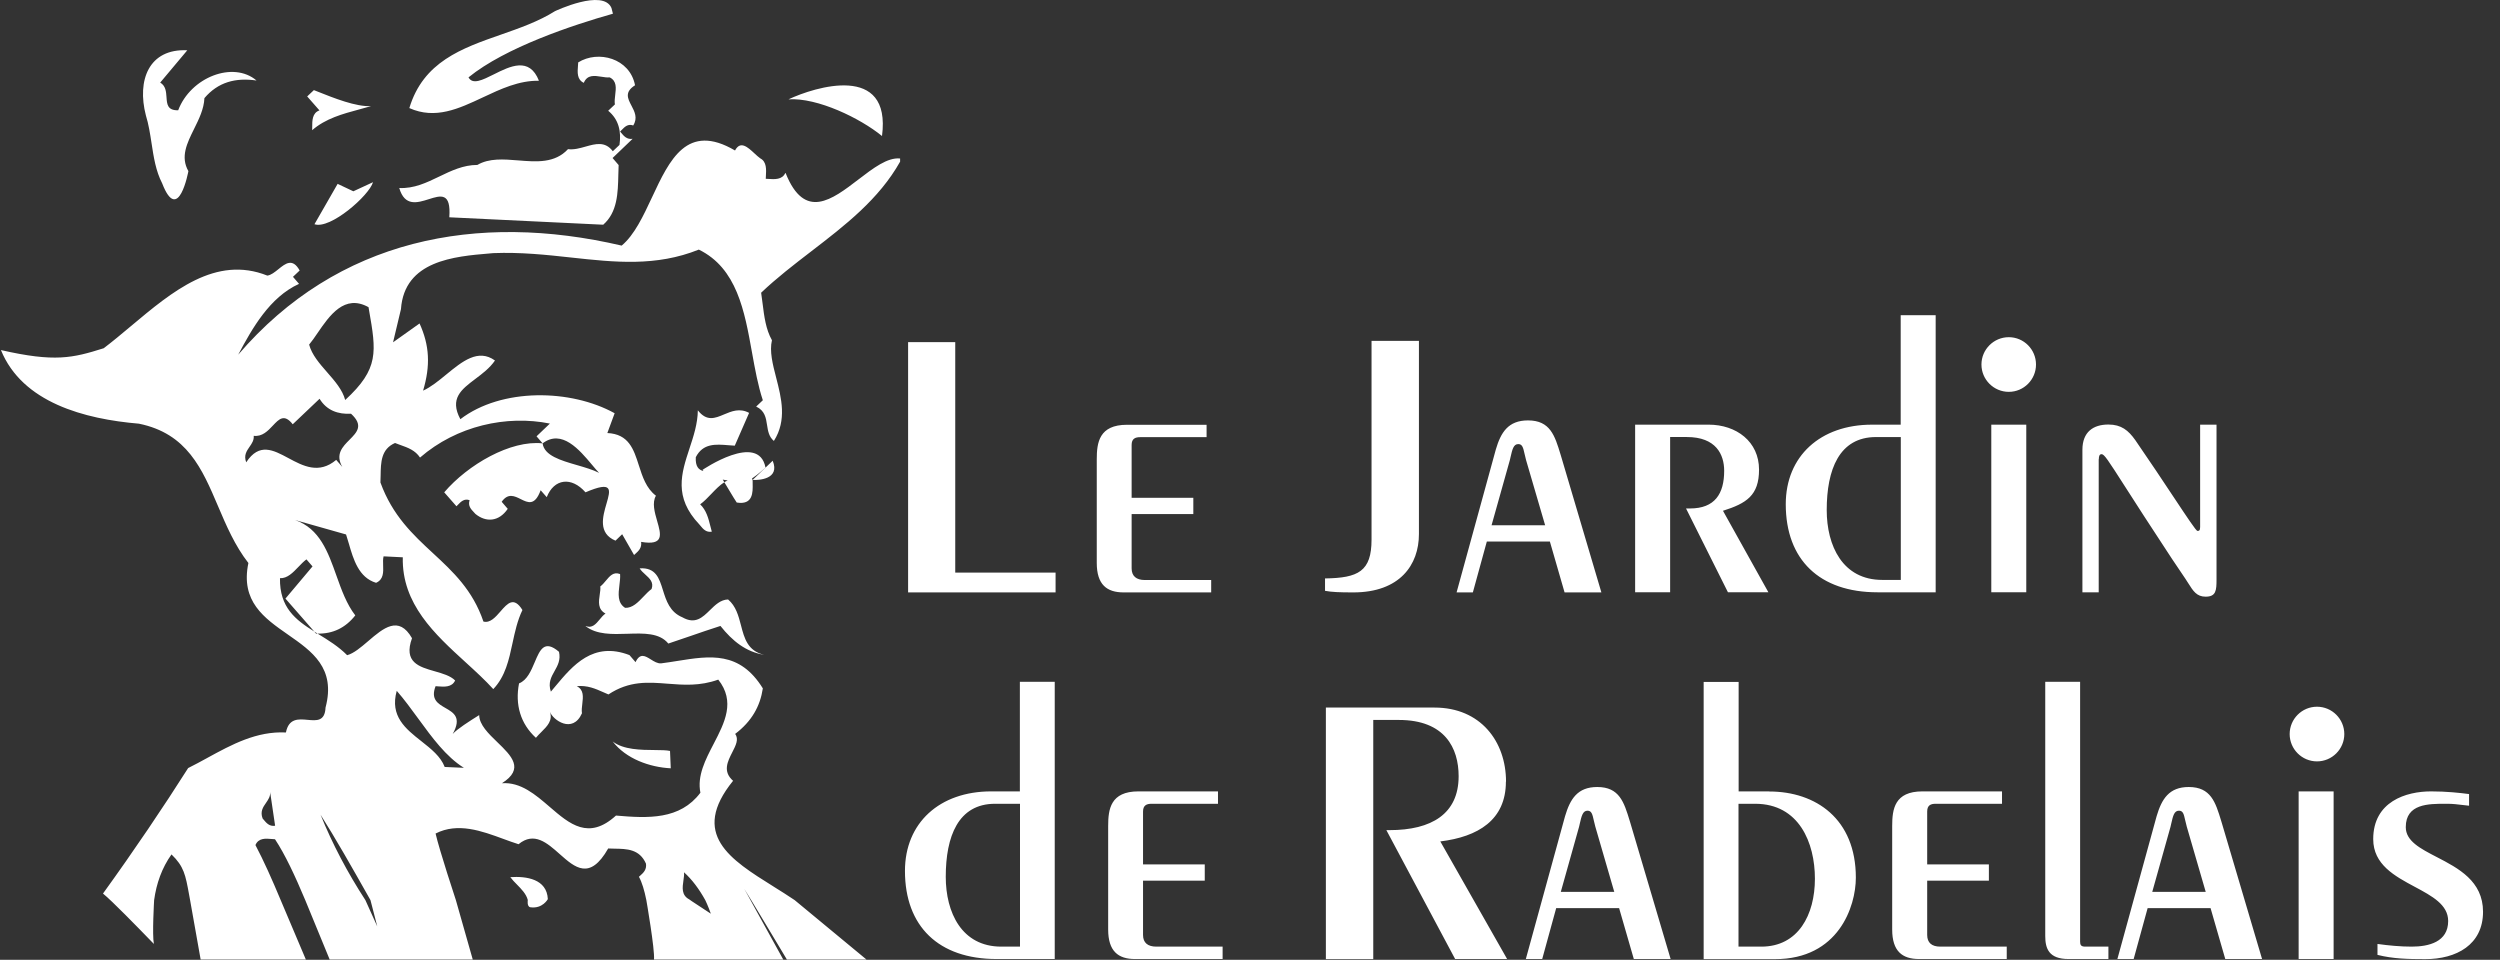 <svg width="112" height="43" viewBox="0 0 112 43" fill="none" xmlns="http://www.w3.org/2000/svg">
<rect x="0" y="0" width="112" height="43" fill="#333333" stroke="none"/>
<path fill-rule="evenodd" clip-rule="evenodd" d="M22.122 3.332C22.852 2.966 23.718 2.532 24.145 3.618C23.25 3.602 22.433 3.986 21.632 4.363C20.552 4.871 19.504 5.364 18.338 4.842C18.964 2.767 20.686 2.165 22.44 1.552C23.28 1.258 24.127 0.962 24.863 0.5C24.863 0.5 27.018 -0.523 27.394 0.358L27.459 0.614C25.669 1.12 22.643 2.121 20.989 3.466C21.174 3.807 21.615 3.585 22.122 3.332ZM8.44 7.667C8.44 7.667 7.994 10.099 7.264 8.211C6.979 7.66 6.883 7.032 6.788 6.408L6.788 6.408L6.788 6.408L6.788 6.408L6.788 6.408L6.788 6.408L6.788 6.408L6.788 6.408L6.788 6.408L6.788 6.408L6.788 6.408L6.788 6.408L6.788 6.408L6.788 6.408L6.788 6.408L6.788 6.408L6.788 6.408L6.788 6.408C6.723 5.985 6.658 5.563 6.535 5.169C6.127 3.591 6.671 2.17 8.391 2.252L7.177 3.7C7.424 3.844 7.442 4.106 7.459 4.352C7.48 4.665 7.499 4.953 7.983 4.94C8.538 3.466 10.443 2.715 11.493 3.607C10.551 3.471 9.768 3.678 9.158 4.396C9.136 4.886 8.911 5.34 8.693 5.779C8.376 6.42 8.075 7.028 8.44 7.667ZM33.69 21.435C33.701 21.452 33.712 21.501 33.712 21.501L33.718 21.506C33.62 21.501 33.641 21.511 33.718 21.511C33.716 21.556 33.717 21.609 33.719 21.667C33.728 22.048 33.742 22.636 33.005 22.513C33.005 22.513 32.814 22.224 32.45 21.604C32.498 21.571 32.547 21.549 32.602 21.528C32.537 21.518 32.477 21.505 32.413 21.492L32.413 21.492L32.379 21.484C32.39 21.503 32.402 21.524 32.414 21.544L32.414 21.544C32.426 21.565 32.439 21.585 32.45 21.604C32.246 21.732 32.058 21.928 31.869 22.125C31.706 22.296 31.541 22.468 31.367 22.594C31.645 22.859 31.736 23.218 31.831 23.597C31.85 23.67 31.869 23.744 31.889 23.819C31.634 23.862 31.498 23.698 31.377 23.55C31.36 23.53 31.344 23.511 31.328 23.492C30.171 22.273 30.523 21.205 30.889 20.092C31.071 19.541 31.256 18.979 31.263 18.382C31.662 18.894 32.032 18.737 32.435 18.567C32.775 18.424 33.137 18.27 33.56 18.497L32.918 19.966C32.824 19.961 32.729 19.953 32.634 19.946C32.063 19.899 31.493 19.853 31.171 20.483C31.149 20.896 31.296 21.049 31.514 21.103C31.502 21.091 31.493 21.077 31.485 21.063C31.481 21.058 31.478 21.053 31.475 21.049C31.475 21.049 33.984 19.34 34.294 20.945C34.294 20.945 33.979 21.245 33.69 21.435ZM34.616 20.641L33.718 21.501C33.985 21.517 34.959 21.474 34.616 20.641ZM26.235 28.053C26.731 28.439 27.432 28.416 28.111 28.393C28.84 28.369 29.544 28.346 29.941 28.831C30.275 28.72 30.599 28.609 30.923 28.497L30.923 28.497L30.923 28.497L30.923 28.497L30.923 28.497L30.923 28.497L30.923 28.497L30.923 28.497L30.923 28.497L30.923 28.497L30.923 28.497L30.923 28.497L30.923 28.497L30.923 28.497L30.923 28.497L30.923 28.497L30.923 28.497L30.923 28.497L30.923 28.497L30.923 28.497L30.924 28.497L30.924 28.497L30.924 28.497L30.924 28.497L30.924 28.497L30.924 28.497L30.924 28.497L30.924 28.497L30.924 28.497L30.924 28.497C31.364 28.345 31.805 28.192 32.276 28.042C32.82 28.728 33.429 29.207 34.235 29.337C33.494 29.162 33.347 28.597 33.196 28.015C33.084 27.589 32.971 27.153 32.618 26.856C32.284 26.865 32.043 27.101 31.806 27.334C31.472 27.662 31.145 27.983 30.572 27.656C30.006 27.42 29.846 26.908 29.699 26.438C29.531 25.9 29.38 25.416 28.657 25.462C28.718 25.565 28.814 25.652 28.91 25.739C29.106 25.916 29.299 26.092 29.19 26.388C29.065 26.479 28.948 26.602 28.83 26.726L28.83 26.726C28.584 26.984 28.335 27.246 28.004 27.231C27.654 27.007 27.702 26.607 27.75 26.212C27.771 26.042 27.792 25.872 27.78 25.718C27.487 25.602 27.319 25.804 27.144 26.014C27.066 26.108 26.986 26.204 26.893 26.273C26.906 26.38 26.888 26.506 26.868 26.638C26.822 26.952 26.771 27.299 27.127 27.487C27.032 27.551 26.949 27.65 26.867 27.75C26.696 27.956 26.526 28.161 26.24 28.047L26.235 28.053ZM30.05 34.42L30.017 33.642C29.858 33.606 29.616 33.605 29.337 33.602C28.722 33.598 27.928 33.592 27.448 33.218C28.047 33.996 29.103 34.371 30.05 34.42ZM27.024 10.067L20.14 9.735L20.129 9.73C20.21 8.606 19.747 8.753 19.209 8.924C18.702 9.084 18.13 9.266 17.887 8.423C18.549 8.454 19.111 8.183 19.674 7.911C20.213 7.651 20.753 7.389 21.386 7.389C21.912 7.08 22.563 7.133 23.218 7.186C24.035 7.253 24.857 7.319 25.446 6.682C25.708 6.716 25.975 6.641 26.235 6.567C26.683 6.441 27.11 6.32 27.454 6.775L27.753 6.492C27.84 5.893 27.721 5.349 27.247 4.962L27.547 4.679C27.526 4.552 27.543 4.405 27.561 4.257C27.599 3.944 27.638 3.625 27.313 3.466C27.2 3.479 27.072 3.458 26.94 3.437C26.632 3.388 26.31 3.337 26.154 3.711C25.842 3.569 25.87 3.23 25.893 2.948C25.897 2.895 25.901 2.844 25.903 2.796C26.796 2.236 28.216 2.606 28.45 3.82C27.97 4.123 28.121 4.412 28.288 4.73C28.429 4.998 28.58 5.287 28.368 5.621C28.132 5.534 27.986 5.684 27.856 5.818C27.831 5.844 27.806 5.87 27.781 5.893C27.796 5.91 27.811 5.928 27.826 5.947C27.948 6.094 28.084 6.258 28.341 6.219L27.443 7.079L27.715 7.395C27.709 7.534 27.706 7.675 27.702 7.816C27.683 8.654 27.662 9.508 27.024 10.067ZM35.182 7.749C35.044 8.057 34.7 8.034 34.423 8.016L34.423 8.016L34.423 8.016C34.382 8.014 34.343 8.011 34.306 8.01C34.307 7.972 34.309 7.932 34.312 7.891L34.312 7.891L34.312 7.891L34.312 7.891L34.312 7.89C34.329 7.602 34.351 7.243 34.061 7.095C33.978 7.036 33.89 6.955 33.8 6.872C33.496 6.59 33.168 6.288 32.929 6.742C30.781 5.478 29.998 7.154 29.212 8.836C28.817 9.681 28.421 10.528 27.851 11.003C21.364 9.49 15.128 10.693 10.671 15.89C11.297 14.714 12.08 13.316 13.397 12.717L13.125 12.402L13.425 12.118C13.108 11.547 12.791 11.802 12.472 12.06C12.308 12.192 12.143 12.325 11.977 12.347C9.666 11.425 7.723 13.054 5.87 14.607C5.459 14.952 5.052 15.293 4.646 15.601C3.248 16.042 2.453 16.233 0.042 15.683C1 18.039 3.787 18.774 6.225 18.981C8.382 19.422 9.055 21.002 9.769 22.679C10.14 23.549 10.522 24.446 11.128 25.223C10.767 26.944 11.838 27.689 12.898 28.428C13.981 29.182 15.054 29.929 14.584 31.699C14.557 32.322 14.183 32.287 13.782 32.249C13.374 32.211 12.938 32.17 12.809 32.815C11.493 32.75 10.383 33.356 9.293 33.951L9.293 33.952L9.293 33.952L9.293 33.952C9.005 34.109 8.718 34.266 8.429 34.409C7.335 36.134 6.018 38.088 4.614 40.031C5.029 40.369 6.173 41.547 6.718 42.108L6.894 42.289C6.812 41.881 6.905 40.325 6.905 40.325C7.008 39.574 7.253 38.883 7.683 38.278C8.242 38.817 8.311 39.2 8.47 40.073C8.484 40.153 8.499 40.236 8.516 40.325L8.989 42.986H13.702L12.575 40.325C12.189 39.4 11.814 38.561 11.444 37.859C11.581 37.535 11.902 37.563 12.172 37.587H12.172L12.172 37.587C12.224 37.592 12.274 37.596 12.32 37.598C12.771 38.278 13.218 39.236 13.675 40.325L14.769 42.986H17.512H21.179L20.423 40.325C20.423 40.325 19.688 38.104 19.514 37.342C20.511 36.833 21.581 37.227 22.552 37.584L22.552 37.584L22.552 37.584L22.552 37.584C22.785 37.669 23.012 37.753 23.231 37.821C23.929 37.246 24.509 37.761 25.073 38.261C25.761 38.871 26.424 39.46 27.247 38.012C27.34 38.017 27.435 38.018 27.53 38.02C28.083 38.028 28.652 38.037 28.94 38.692C28.978 38.963 28.82 39.105 28.677 39.232L28.649 39.257L28.624 39.28C28.76 39.525 28.869 39.889 28.956 40.325C28.956 40.325 29.343 42.545 29.299 42.986H31.77H32.161H34.997H35.089C35.089 42.986 33.419 39.96 33.342 39.819C33.435 39.949 35.252 42.986 35.252 42.986H38.817L35.601 40.325C35.292 40.116 34.97 39.915 34.652 39.716L34.651 39.715C32.715 38.506 30.902 37.373 32.842 34.98C32.366 34.564 32.597 34.112 32.806 33.702C32.964 33.394 33.109 33.109 32.934 32.88C33.68 32.314 34.055 31.639 34.175 30.839C33.139 29.165 31.808 29.377 30.355 29.609C30.113 29.648 29.868 29.687 29.62 29.718C29.46 29.732 29.305 29.635 29.156 29.542C28.905 29.385 28.673 29.24 28.472 29.664L28.2 29.348C26.573 28.721 25.66 29.814 24.891 30.733C24.819 30.82 24.749 30.904 24.679 30.986C24.546 30.592 24.694 30.33 24.844 30.064C24.983 29.817 25.125 29.566 25.043 29.201C24.389 28.64 24.19 29.11 23.957 29.663C23.794 30.048 23.615 30.473 23.253 30.616C23.068 31.568 23.318 32.423 24.009 33.054C24.083 32.963 24.169 32.877 24.254 32.793L24.254 32.793C24.517 32.531 24.771 32.279 24.635 31.884C24.76 32.249 25.653 32.896 26.072 31.955C26.051 31.827 26.069 31.681 26.087 31.533C26.124 31.22 26.163 30.9 25.838 30.741C26.311 30.692 26.679 30.856 27.03 31.012C27.107 31.046 27.182 31.08 27.258 31.111C28.193 30.493 29.035 30.56 29.915 30.63C30.623 30.686 31.355 30.743 32.178 30.447C32.955 31.43 32.467 32.37 31.972 33.324C31.601 34.038 31.226 34.761 31.378 35.514C30.463 36.733 29.027 36.662 27.596 36.537C26.372 37.652 25.523 36.921 24.627 36.149C23.988 35.599 23.326 35.028 22.485 35.089C23.515 34.442 22.913 33.861 22.286 33.255C21.884 32.867 21.472 32.469 21.468 32.036C21.022 32.314 20.494 32.651 20.282 32.88C20.693 32.143 20.327 31.932 19.957 31.719C19.623 31.526 19.284 31.331 19.514 30.741C19.548 30.743 19.583 30.746 19.62 30.749H19.62C19.898 30.771 20.246 30.798 20.39 30.485C20.179 30.274 19.828 30.174 19.475 30.073C18.773 29.873 18.067 29.671 18.458 28.592C17.864 27.549 17.17 28.143 16.498 28.719C16.173 28.997 15.854 29.27 15.552 29.353C15.169 28.965 14.709 28.682 14.271 28.413L14.225 28.385C14.91 28.401 15.476 28.129 15.917 27.569C15.527 27.066 15.299 26.424 15.071 25.786C14.695 24.728 14.322 23.681 13.224 23.299L15.503 23.944C15.546 24.072 15.586 24.21 15.628 24.353C15.832 25.059 16.069 25.875 16.848 26.11C17.189 25.962 17.176 25.629 17.164 25.32C17.159 25.176 17.154 25.036 17.185 24.924L18.045 24.967C17.995 27.056 19.481 28.413 20.86 29.671C21.302 30.074 21.733 30.468 22.099 30.872C22.64 30.305 22.799 29.567 22.96 28.815C23.069 28.311 23.178 27.8 23.405 27.329C23.019 26.704 22.733 27.034 22.424 27.389C22.197 27.65 21.958 27.924 21.658 27.846C21.175 26.43 20.295 25.614 19.4 24.785C18.499 23.951 17.584 23.102 17.043 21.615C17.048 21.513 17.05 21.41 17.052 21.307C17.061 20.71 17.07 20.12 17.697 19.846C17.777 19.878 17.858 19.907 17.937 19.936L17.938 19.936L17.938 19.936L17.938 19.936L17.938 19.936L17.938 19.936L17.938 19.936L17.938 19.936L17.938 19.936L17.938 19.936L17.938 19.936L17.938 19.936L17.938 19.936L17.938 19.936L17.938 19.936C18.279 20.058 18.602 20.173 18.817 20.499C20.461 19.073 22.698 18.584 24.635 18.976L24.037 19.547L24.309 19.863C22.877 19.705 20.962 20.815 19.901 22.056L20.45 22.681C20.472 22.661 20.494 22.638 20.516 22.614L20.516 22.614L20.516 22.614L20.516 22.614L20.516 22.614L20.516 22.614L20.516 22.614L20.516 22.614C20.646 22.478 20.797 22.321 21.038 22.409C20.956 22.661 21.1 22.812 21.229 22.948C21.253 22.974 21.277 22.999 21.299 23.024C21.773 23.411 22.349 23.378 22.747 22.796L22.475 22.48C22.76 22.076 23.051 22.222 23.33 22.361C23.653 22.522 23.959 22.675 24.221 21.963L24.494 22.273C24.82 21.446 25.598 21.337 26.23 22.056C27.473 21.524 27.352 21.939 27.172 22.559C27.003 23.137 26.783 23.893 27.574 24.222L27.873 23.933L28.406 24.864C28.423 24.848 28.441 24.832 28.459 24.816C28.602 24.689 28.761 24.547 28.722 24.276C29.761 24.454 29.615 23.947 29.441 23.344C29.328 22.952 29.204 22.519 29.386 22.208C28.95 21.878 28.782 21.354 28.62 20.848C28.39 20.129 28.171 19.445 27.209 19.4L27.536 18.513C25.571 17.424 22.469 17.37 20.624 18.78C20.128 17.855 20.669 17.448 21.294 16.977C21.607 16.742 21.941 16.491 22.175 16.151C21.422 15.607 20.711 16.19 19.995 16.776C19.651 17.059 19.305 17.342 18.954 17.501C19.291 16.374 19.242 15.471 18.796 14.491L17.609 15.335L17.963 13.849C18.116 11.675 20.356 11.487 21.941 11.354L22.099 11.34C23.325 11.291 24.479 11.416 25.596 11.538C27.549 11.751 29.389 11.951 31.307 11.182C33.012 12.014 33.356 13.929 33.69 15.791C33.825 16.537 33.957 17.275 34.175 17.931L33.876 18.214C34.265 18.396 34.315 18.719 34.364 19.042C34.405 19.305 34.445 19.568 34.67 19.754C35.262 18.825 35.007 17.833 34.772 16.919C34.615 16.312 34.468 15.739 34.583 15.242C34.308 14.753 34.237 14.182 34.163 13.592C34.143 13.434 34.123 13.274 34.099 13.114C34.797 12.449 35.572 11.854 36.347 11.258C37.862 10.093 39.378 8.927 40.325 7.242V7.101C39.763 7.04 39.115 7.537 38.453 8.044C37.272 8.949 36.049 9.886 35.198 7.759L35.182 7.749ZM24.309 19.863C25.168 19.21 25.961 20.154 26.52 20.82C26.637 20.96 26.744 21.087 26.839 21.185C26.563 21.044 26.209 20.942 25.853 20.838C25.12 20.626 24.382 20.412 24.309 19.863ZM14.078 28.292C14.127 28.32 14.175 28.352 14.225 28.385H14.159L14.078 28.292ZM14.078 28.292C13.245 27.77 12.521 27.22 12.543 25.903C12.87 25.918 13.121 25.656 13.368 25.398L13.368 25.398C13.487 25.274 13.604 25.151 13.729 25.06L14.001 25.375L12.788 26.817L14.078 28.292ZM11.765 36.668C11.648 36.358 11.782 36.163 11.915 35.972C12.017 35.824 12.119 35.678 12.102 35.481L12.325 36.994C12.069 37.033 11.933 36.869 11.81 36.721C11.795 36.703 11.78 36.685 11.765 36.668ZM30.643 39.078C31.002 39.4 31.318 39.824 31.596 40.325C31.596 40.325 31.721 40.58 31.846 40.934C31.655 40.808 31.482 40.695 31.336 40.599C31.053 40.413 30.873 40.296 30.877 40.292C30.521 40.104 30.572 39.757 30.618 39.443C30.637 39.311 30.656 39.185 30.643 39.078ZM17.773 30.948C18.112 31.336 18.426 31.767 18.74 32.197C19.363 33.05 19.982 33.899 20.782 34.398L19.922 34.36C19.745 33.892 19.314 33.551 18.878 33.207C18.174 32.652 17.457 32.086 17.773 30.953V30.948ZM16.597 40.325L16.902 41.505C16.63 40.896 16.369 40.325 16.369 40.325C15.563 39.084 14.894 37.816 14.361 36.499C15.014 37.527 15.781 38.877 16.597 40.325ZM15.335 20.918L15.062 20.603C14.286 21.256 13.576 20.875 12.92 20.523C12.238 20.157 11.613 19.821 11.03 20.712C10.913 20.401 11.048 20.207 11.18 20.016C11.283 19.868 11.384 19.722 11.367 19.525C11.749 19.571 12.002 19.303 12.225 19.066C12.504 18.77 12.736 18.524 13.114 19.008L14.317 17.865C14.638 18.393 15.15 18.567 15.726 18.535C16.298 19.058 15.994 19.363 15.661 19.699C15.349 20.012 15.011 20.351 15.335 20.918ZM15.465 17.92C15.343 17.463 15 17.071 14.657 16.679C14.314 16.287 13.971 15.895 13.849 15.438C13.97 15.295 14.095 15.113 14.227 14.919C14.764 14.136 15.432 13.16 16.51 13.762L16.53 13.879C16.859 15.762 16.991 16.517 15.465 17.92ZM35.323 4.451C36.618 4.363 38.545 5.3 39.514 6.094C39.944 2.807 36.493 3.901 35.323 4.451ZM13.985 5.833C14.585 5.308 15.36 5.1 16.093 4.902L16.093 4.902C16.272 4.854 16.448 4.807 16.619 4.756C15.931 4.782 14.993 4.408 14.17 4.08L14.062 4.037L13.762 4.32L14.312 4.946C13.986 5.058 13.987 5.407 13.987 5.694C13.987 5.742 13.987 5.789 13.985 5.833ZM23.158 39.626L23.158 39.626C23.361 39.833 23.573 40.048 23.645 40.319C23.645 40.319 23.596 40.624 23.764 40.646C24.309 40.722 24.543 40.281 24.543 40.281C24.499 39.378 23.585 39.247 22.861 39.296L22.866 39.301C22.947 39.412 23.051 39.518 23.158 39.626L23.158 39.626ZM14.088 10.045L15.128 8.233V8.238L15.83 8.57L16.711 8.162C16.543 8.755 14.796 10.29 14.088 10.045ZM89.994 15.106C89.319 15.106 88.769 15.656 88.769 16.331C88.769 17.005 89.319 17.555 89.994 17.555C90.668 17.555 91.213 17.005 91.213 16.331C91.213 15.656 90.668 15.106 89.994 15.106ZM102.577 32.886C102.577 32.211 103.126 31.661 103.801 31.661C104.476 31.661 105.025 32.211 105.025 32.886C105.025 33.56 104.476 34.11 103.801 34.11C103.126 34.11 102.577 33.56 102.577 32.886ZM42.795 15.329H40.683V26.54H47.29V25.653H42.795V15.329ZM54.261 25.985V26.54H50.338C49.587 26.54 49.135 26.192 49.135 25.218V20.576C49.135 19.83 49.238 19.03 50.49 19.03H54.055V19.585H51.078C50.855 19.585 50.697 19.656 50.697 19.933V22.301H53.461V23.03H50.697V25.462C50.697 25.811 50.909 25.985 51.29 25.985H54.261ZM63.568 23.928V15.27H61.445V24.173C61.445 25.599 60.852 25.892 59.361 25.914V26.469C59.655 26.524 59.987 26.54 60.629 26.54C62.713 26.54 63.568 25.305 63.568 23.928ZM69.434 24.26H66.615H66.61L65.984 26.54H65.255L67.012 20.14C67.236 19.373 67.567 18.834 68.454 18.834C69.448 18.834 69.654 19.513 69.911 20.356L69.951 20.489L71.742 26.54H70.093L69.434 24.26ZM67.67 20.488L67.654 20.559L67.638 20.625L66.822 23.531H69.222L68.367 20.608C68.34 20.507 68.319 20.414 68.3 20.331L68.3 20.331C68.239 20.058 68.203 19.895 68.019 19.895C67.806 19.895 67.752 20.129 67.67 20.488ZM75.709 22.779H75.534L77.412 26.534H79.224L77.189 22.883C78.234 22.551 78.805 22.203 78.805 21.038C78.805 19.786 77.793 19.024 76.541 19.024H73.254V26.534H74.822V19.579H75.573C76.879 19.579 77.243 20.363 77.243 21.092C77.243 22.121 76.824 22.779 75.714 22.779H75.709ZM85.151 14.121H86.718V26.535H84.111C81.515 26.535 80.002 25.076 80.002 22.589C80.002 20.434 81.553 19.025 83.866 19.025H85.151V14.121ZM84.323 25.98H85.156V19.58H84.046C82.392 19.58 81.837 21.044 81.837 22.85C81.837 24.45 82.549 25.98 84.323 25.98ZM90.777 19.024H89.21V26.534H90.777V19.024ZM94.152 20.347C94.065 20.347 94.027 20.418 94.027 20.576L94.022 20.57V26.535H93.292V20.151C93.292 19.351 93.777 19.019 94.457 19.019C95.034 19.019 95.35 19.28 95.66 19.716C96.327 20.683 96.917 21.571 97.38 22.27L97.381 22.271L97.381 22.271L97.381 22.271L97.381 22.271C97.995 23.195 98.387 23.786 98.446 23.786C98.517 23.786 98.566 23.77 98.566 23.612V19.025H99.3V25.963C99.3 26.453 99.279 26.731 98.811 26.731C98.413 26.731 98.255 26.48 98.033 26.127C97.994 26.065 97.953 25.999 97.907 25.931L97.298 25.027C96.299 23.511 95.634 22.473 95.182 21.768C94.436 20.604 94.271 20.347 94.152 20.347ZM45.696 35.454H44.406C42.093 35.454 40.542 36.863 40.542 39.018C40.542 41.505 42.055 42.964 44.645 42.964H47.252V30.545H45.69V35.449L45.696 35.454ZM45.696 42.409H44.857C43.083 42.409 42.37 40.88 42.37 39.28C42.37 37.473 42.925 36.009 44.58 36.009H45.696V42.409ZM51.208 39.454V41.887C51.208 42.235 51.42 42.409 51.801 42.409H54.773V42.964H50.844C50.098 42.964 49.646 42.616 49.646 41.642V37C49.646 36.254 49.75 35.454 51.001 35.454H54.566V36.009H51.589C51.366 36.009 51.208 36.08 51.208 36.357V38.725H53.973V39.454H51.208ZM67.47 35.019C67.47 33.212 66.322 31.699 64.27 31.699H59.399V42.97H61.522V32.254H62.67C64.738 32.254 65.347 33.522 65.347 34.774C65.347 36.461 64.134 37.19 62.251 37.19H62.109L65.19 42.964H67.519L64.526 37.696C66.213 37.489 67.464 36.739 67.464 35.019H67.47ZM70.115 36.564C70.343 35.797 70.67 35.258 71.557 35.258C72.55 35.258 72.756 35.937 73.013 36.78L73.053 36.912L74.844 42.964H73.195L72.536 40.684H69.717L69.091 42.964H68.357L70.115 36.564ZM70.74 37.048L69.924 39.955H72.319L71.47 37.032C71.442 36.93 71.421 36.837 71.402 36.754C71.341 36.482 71.305 36.319 71.121 36.319C70.908 36.319 70.854 36.553 70.772 36.911L70.755 36.987L70.74 37.048ZM79.262 35.454H77.891V30.551H76.324V42.969H79.523C82.359 42.969 83.142 40.618 83.142 39.318C83.142 36.689 81.352 35.459 79.262 35.459V35.454ZM78.909 42.409H77.885V36.009H78.631C80.596 36.009 81.308 37.751 81.308 39.367C81.308 40.983 80.563 42.409 78.909 42.409ZM86.338 39.454V41.887C86.338 42.235 86.544 42.409 86.925 42.409H89.902V42.964H85.973C85.222 42.964 84.77 42.616 84.77 41.642V37C84.77 36.254 84.874 35.454 86.125 35.454H89.69V36.009H86.719C86.49 36.009 86.338 36.08 86.338 36.357V38.725H89.102V39.454H86.338ZM93.189 42.18V30.545H91.627V41.935C91.627 42.49 91.785 42.964 92.666 42.964H94.457V42.409H93.412C93.221 42.409 93.189 42.322 93.189 42.186V42.18ZM96.617 36.564C96.845 35.797 97.171 35.259 98.056 35.258C99.047 35.259 99.254 35.938 99.51 36.78L99.55 36.912L101.341 42.964H99.692L99.033 40.684H96.214L95.588 42.964H94.859L96.617 36.564ZM97.237 37.048L96.421 39.955H98.816L97.967 37.032C97.935 36.921 97.912 36.821 97.893 36.733C97.835 36.474 97.801 36.319 97.618 36.319C97.403 36.319 97.352 36.546 97.272 36.896C97.261 36.944 97.25 36.995 97.237 37.048ZM104.546 35.454H102.979V42.964H104.546V35.454ZM109.573 36.009C108.796 36.008 107.779 36.007 107.779 37.054V37.059C107.779 37.678 108.43 38.015 109.167 38.396C110.13 38.895 111.24 39.469 111.24 40.847C111.24 42.327 110.043 42.969 108.65 42.969C107.866 42.969 107.207 42.953 106.511 42.779V42.289C107.017 42.36 107.55 42.409 108.04 42.409C108.807 42.409 109.678 42.202 109.678 41.261C109.678 40.53 108.958 40.145 108.185 39.731C107.288 39.251 106.32 38.732 106.32 37.593C106.32 35.906 107.795 35.454 108.911 35.454C109.607 35.454 110.195 35.519 110.614 35.574V36.096C110.514 36.086 110.417 36.075 110.321 36.063C110.1 36.036 109.883 36.009 109.64 36.009C109.618 36.009 109.595 36.009 109.573 36.009Z" fill="white"/>
</svg>
